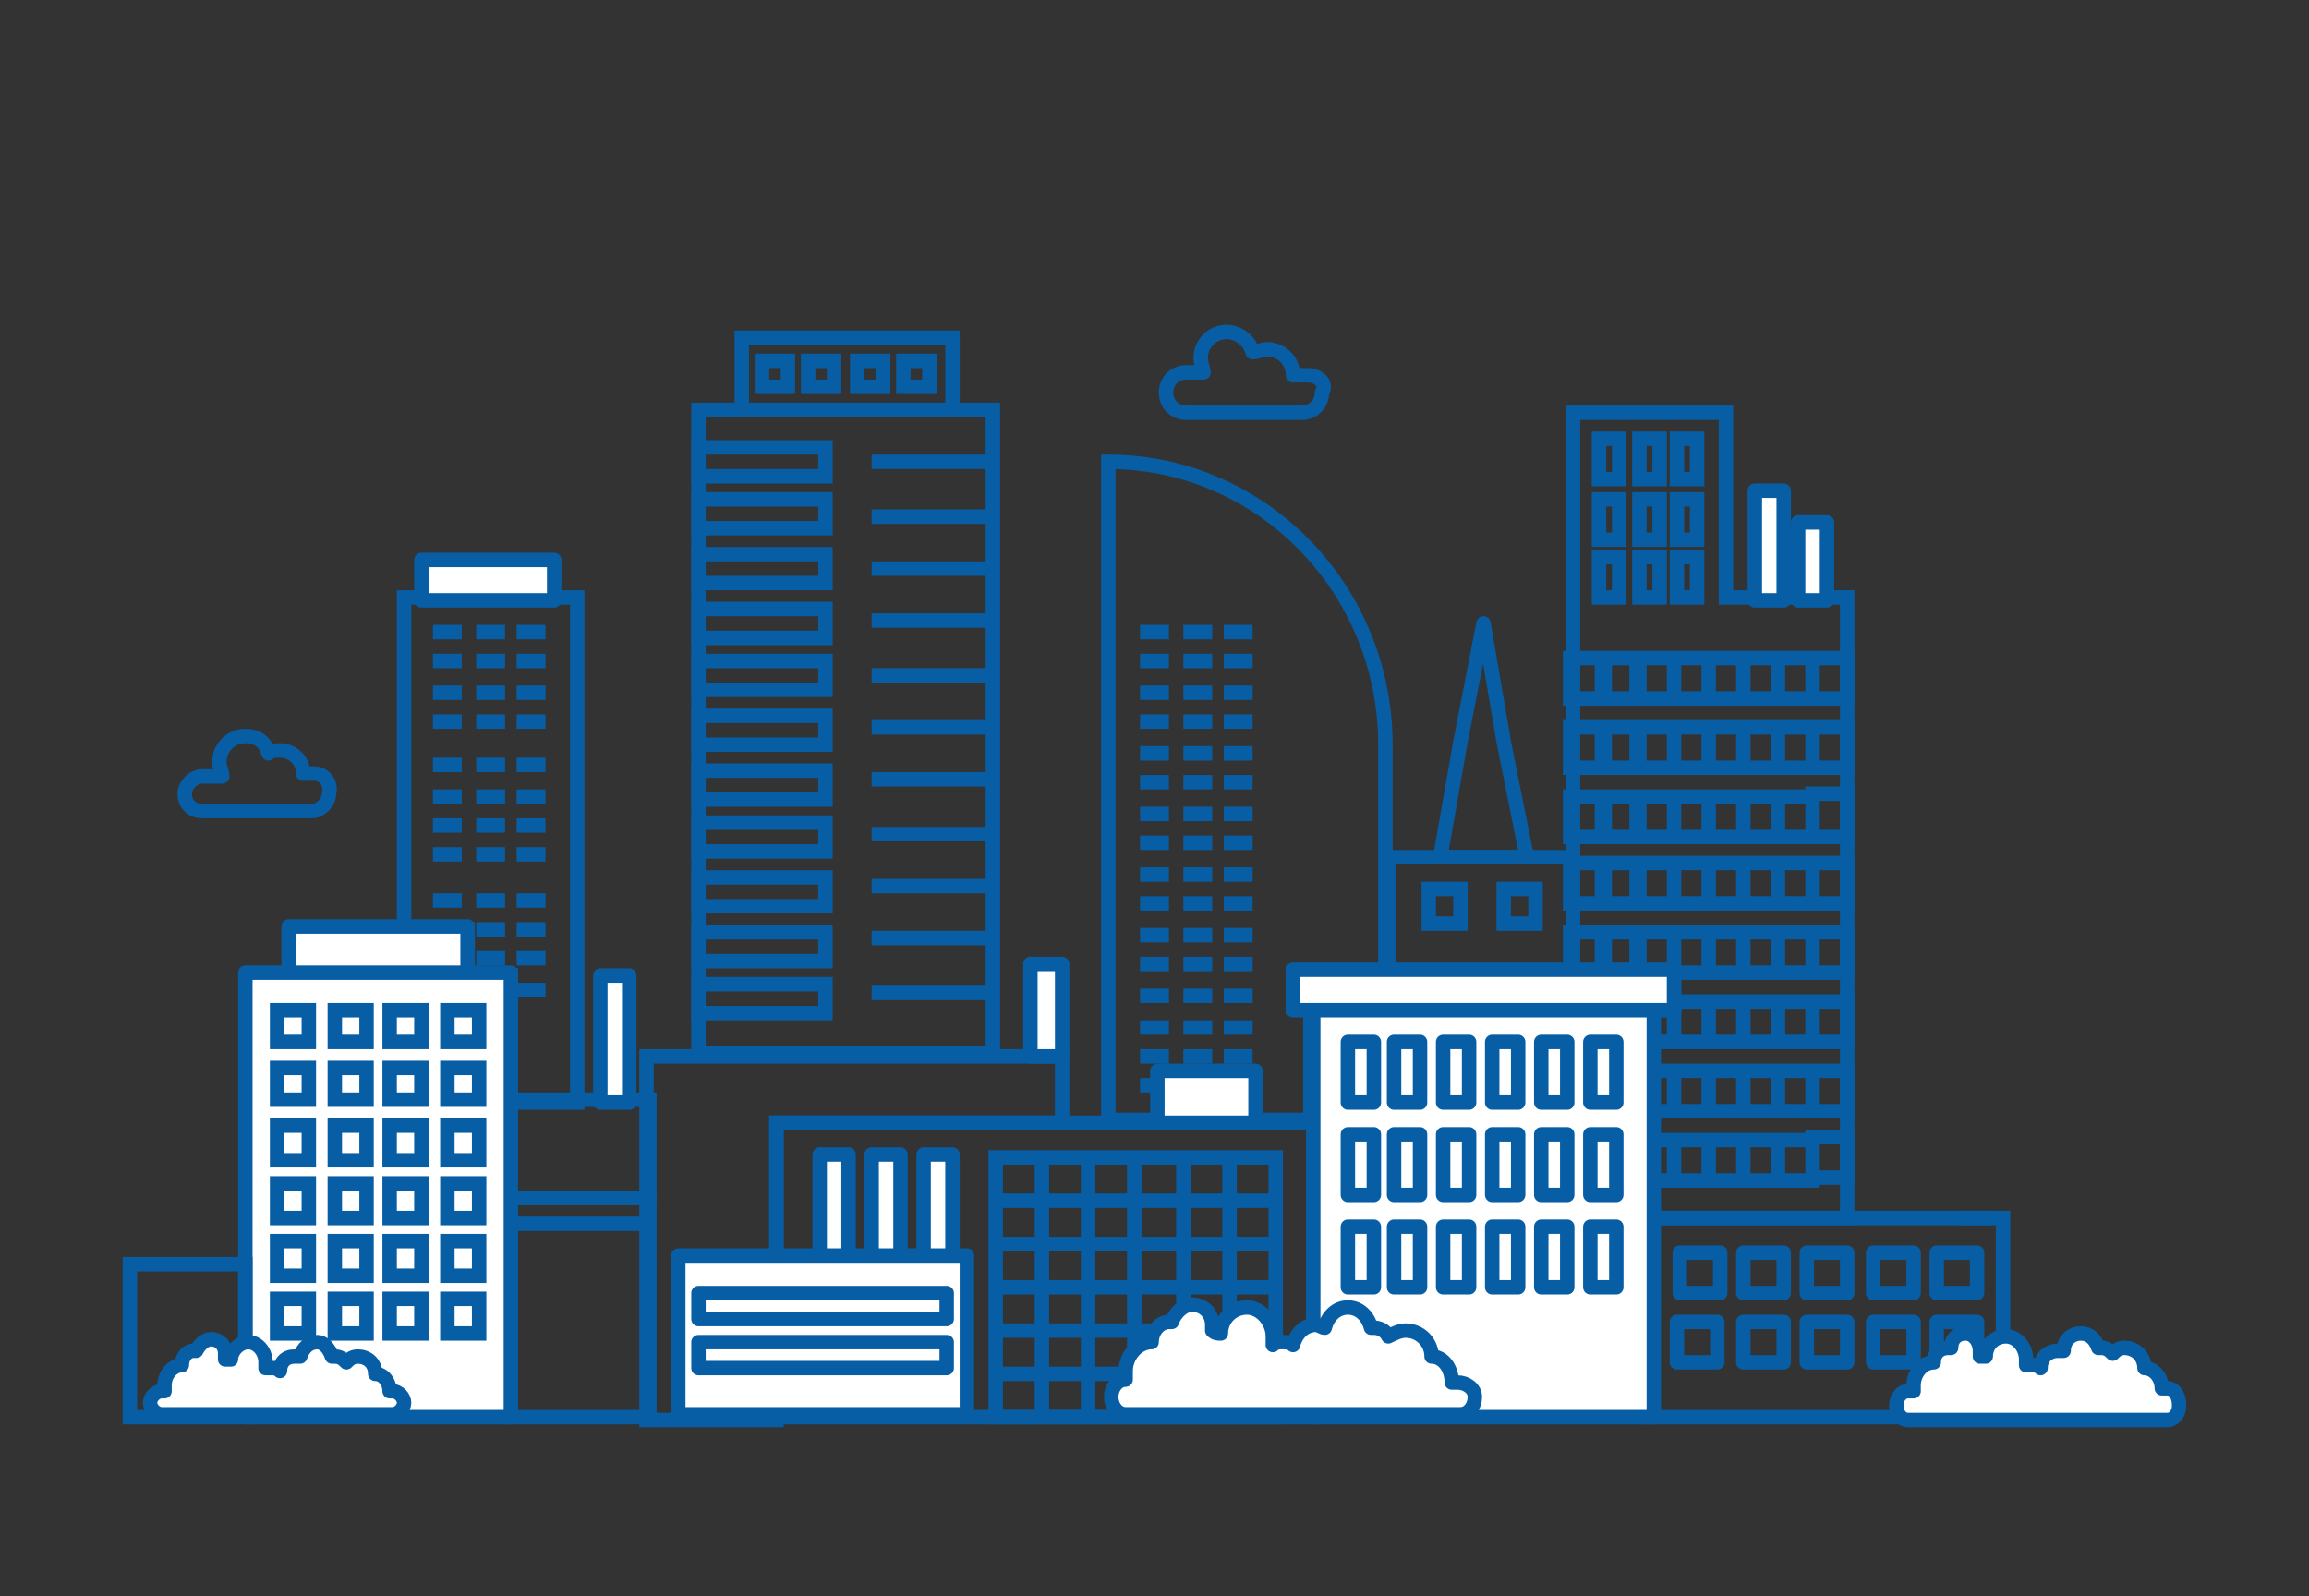<?xml version="1.0" encoding="utf-8"?>
<!-- Generator: Adobe Illustrator 22.0.1, SVG Export Plug-In . SVG Version: 6.00 Build 0)  -->
<svg version="1.1" id="Layer_1" xmlns="http://www.w3.org/2000/svg" xmlns:xlink="http://www.w3.org/1999/xlink" x="0px" y="0px"
	 viewBox="0 0 80 55.3" style="enable-background:new 0 0 80 55.3;" xml:space="preserve">
<rect x="0" y="0" width="80" height="55.3" fill="#333333" stroke="none"/>
<style type="text/css">
	.st0{fill:none;stroke:#075EA5;stroke-width:0.5;stroke-linejoin:round;stroke-miterlimit:10;}
	.st1{fill:none;stroke:#075EA5;stroke-width:0.5;stroke-miterlimit:10;}
	.st2{fill:#FFFFFF;}
	.st3{fill:none;stroke:#075EA5;stroke-width:0.5;stroke-linecap:round;stroke-linejoin:round;stroke-miterlimit:10;}
</style>
<g>
	<path class="st0" d="M42.4,37.6h1 M42.4,36.6h1 M42.4,35.6h1 M42.4,34.5h1 M41,37.6h1 M41,36.6h1 M41,35.6h1 M41,34.5h1 M39.5,37.6
		h1 M39.5,36.6h1 M39.5,35.6h1 M39.5,34.5h1 M42.4,33.4h1 M42.4,32.4h1 M42.4,31.3h1 M42.4,30.3h1 M41,33.4h1 M41,32.4h1 M41,31.3h1
		 M41,30.3h1 M39.5,33.4h1 M39.5,32.4h1 M39.5,31.3h1 M39.5,30.3h1 M42.4,29.2h1 M42.4,28.2h1 M42.4,27.1h1 M42.4,26.1h1 M41,29.2h1
		 M41,28.2h1 M41,27.1h1 M41,26.1h1 M39.5,29.2h1 M39.5,28.2h1 M39.5,27.1h1 M39.5,26.1h1 M42.4,25h1 M42.4,24h1 M42.4,22.9h1
		 M42.4,21.9h1 M41,25h1 M41,24h1 M41,22.9h1 M41,21.9h1 M39.5,25h1 M39.5,24h1 M39.5,22.9h1 M39.5,21.9h1 M17.9,34.3h1 M17.9,33.2
		h1 M17.9,32.2h1 M17.9,31.2h1 M16.5,34.3h1 M16.5,33.2h1 M16.5,32.2h1 M16.5,31.2h1 M15,34.3h1 M15,33.2h1 M15,32.2h1 M15,31.2h1
		 M17.9,29.6h1 M17.9,28.6h1 M17.9,27.6h1 M17.9,26.5h1 M16.5,29.6h1 M16.5,28.6h1 M16.5,27.6h1 M16.5,26.5h1 M15,29.6h1 M15,28.6h1
		 M15,27.6h1 M15,26.5h1 M17.9,25h1 M17.9,24h1 M17.9,22.9h1 M17.9,21.9h1 M16.5,25h1 M16.5,24h1 M16.5,22.9h1 M16.5,21.9h1 M15,25
		h1 M15,24h1 M15,22.9h1 M15,21.9h1"/>
	<path class="st1" d="M14,20.7v11.5h2.2v1.6h1.5v4.4h2.3V20.7H14z M17.7,42.4h4.8v-0.9h-4.8V42.4z M17.7,49.1h4.8v-6.7h-4.8V49.1z"
		/>
	<polygon class="st2" points="14,32.1 10,32.1 10,33.8 14,33.8 16.2,33.8 16.2,32.1 	"/>
	<polygon class="st0" points="14,32.1 10,32.1 10,33.8 14,33.8 16.2,33.8 16.2,32.1 	"/>
	<polygon class="st1" points="19.9,38.1 17.6,38.1 17.6,40.3 17.6,41.5 22.5,41.5 22.5,38.1 	"/>
	<polygon class="st2" points="14,33.7 8.5,33.7 8.5,49.1 12.7,49.1 17.7,49.1 17.7,42.3 17.7,41.5 17.7,40.3 17.7,38.2 17.7,33.7 	
		"/>
	<polygon class="st0" points="14,33.7 8.5,33.7 8.5,49.1 12.7,49.1 17.7,49.1 17.7,42.3 17.7,41.5 17.7,40.3 17.7,38.2 17.7,33.7 	
		"/>
	<path class="st1" d="M67.1,42.2h-3.2h-6.7v6.9h2.5h4.2h3.2h2.3v-6.9H67.1z M67.1,42.2h2.3v6.9 M36.8,38.9v-2.3H22.4v1.7v3.3v0.9
		v6.7h2.9h1.6V38.9H36.8z M33,14.2h-7.3v-2.5H33V14.2z M34.4,36.5H24.2V14.2h10.2V36.5z"/>
	<path class="st1" d="M54.5,33.7h-6.4v-4h6.4V33.7z M32.2,13.4h-0.9v-0.9h0.9V13.4z M30.6,13.4h-0.9v-0.9h0.9V13.4z M28.9,13.4H28
		v-0.9h0.9V13.4z M27.3,13.4h-0.9v-0.9h0.9V13.4z M30.2,34.4h4.2 M30.2,32.5h4.2 M30.2,30.7h4.2 M30.2,28.9h4.2 M30.2,27h4.2
		 M30.2,25.2h4.2 M30.2,23.4h4.2 M30.2,21.5h4.2 M30.2,19.7h4.2 M30.2,17.9h4.2 M30.2,16h4.2 M28.6,35.1h-4.4v-1h4.4V35.1z
		 M28.6,33.3h-4.4v-1h4.4V33.3z M28.6,31.4h-4.4v-1h4.4V31.4z M28.6,29.5h-4.4v-1h4.4V29.5z M28.6,27.7h-4.4v-1h4.4V27.7z
		 M28.6,25.8h-4.4v-1h4.4V25.8z M28.6,23.9h-4.4v-1h4.4V23.9z M28.6,22.1h-4.4v-1h4.4V22.1z M28.6,20.2h-4.4v-1h4.4V20.2z
		 M28.6,18.3h-4.4v-1h4.4V18.3z M28.6,16.5h-4.4v-1h4.4V16.5z M59.8,20.7v-6.4h-5.3v6.4v13H58v1.2h-0.8v7.3H64V20.7H59.8z
		 M45.5,34.9h-0.7v-1.2h3.2v-7.9c0-5.4-4.3-9.8-9.6-9.8v22.8h7V34.9z M38.5,38.9h-1.7h-9.9v10.2h9.9h1.7h7V38.9H38.5z"/>
	<polygon class="st3" points="51.4,21.6 52.1,25.7 52.9,29.7 51.4,29.7 49.9,29.7 50.6,25.7 	"/>
	<path class="st1" d="M60.4,40.9h1.2v-1.4h-1.2V40.9z M59.2,40.9h1.2v-1.4h-1.2V40.9z M64,39.4h-1.2v1.4H64V39.4z M61.6,40.9h1.2
		v-1.4h-1.2V40.9z M54.4,40.9h1.2v-1.4h-1.2V40.9z M55.5,40.9h1.2v-1.4h-1.2V40.9z M56.8,40.9H58v-1.4h-1.2V40.9z M58,40.9h1.2v-1.4
		H58V40.9z M60.4,38.5h1.2v-1.4h-1.2V38.5z M59.2,38.5h1.2v-1.4h-1.2V38.5z M64,37.1h-1.2v1.4H64V37.1z M61.6,38.5h1.2v-1.4h-1.2
		V38.5z M54.4,38.5h1.2v-1.4h-1.2V38.5z M55.5,38.5h1.2v-1.4h-1.2V38.5z M56.8,38.5H58v-1.4h-1.2V38.5z M58,38.5h1.2v-1.4H58V38.5z
		 M60.4,36.1h1.2v-1.4h-1.2V36.1z M59.2,36.1h1.2v-1.4h-1.2V36.1z M64,34.7h-1.2v1.4H64V34.7z M61.6,36.1h1.2v-1.4h-1.2V36.1z
		 M54.4,36.1h1.2v-1.4h-1.2V36.1z M55.5,36.1h1.2v-1.4h-1.2V36.1z M56.8,36.1H58v-1.4h-1.2V36.1z M58,36.1h1.2v-1.4H58V36.1z
		 M60.4,33.7h1.2v-1.4h-1.2V33.7z M59.2,33.7h1.2v-1.4h-1.2V33.7z M64,32.3h-1.2v1.4H64V32.3z M61.6,33.7h1.2v-1.4h-1.2V33.7z
		 M54.4,33.7h1.2v-1.4h-1.2V33.7z M55.5,33.7h1.2v-1.4h-1.2V33.7z M56.8,33.7H58v-1.4h-1.2V33.7z M58,33.7h1.2v-1.4H58V33.7z
		 M60.4,31.3h1.2v-1.4h-1.2V31.3z M59.2,31.3h1.2v-1.4h-1.2V31.3z M64,29.9h-1.2v1.4H64V29.9z M61.6,31.3h1.2v-1.4h-1.2V31.3z
		 M54.4,31.3h1.2v-1.4h-1.2V31.3z M55.5,31.3h1.2v-1.4h-1.2V31.3z M56.8,31.3H58v-1.4h-1.2V31.3z M58,31.3h1.2v-1.4H58V31.3z
		 M60.4,29h1.2v-1.4h-1.2V29z M59.2,29h1.2v-1.4h-1.2V29z M64,27.5h-1.2V29H64V27.5z M61.6,29h1.2v-1.4h-1.2V29z M54.4,29h1.2v-1.4
		h-1.2V29z M55.5,29h1.2v-1.4h-1.2V29z M56.8,29H58v-1.4h-1.2V29z M58,29h1.2v-1.4H58V29z M60.4,26.6h1.2v-1.4h-1.2V26.6z
		 M59.2,26.6h1.2v-1.4h-1.2V26.6z M64,25.2h-1.2v1.4H64V25.2z M61.6,26.6h1.2v-1.4h-1.2V26.6z M54.4,26.6h1.2v-1.4h-1.2V26.6z
		 M55.5,26.6h1.2v-1.4h-1.2V26.6z M56.8,26.6H58v-1.4h-1.2V26.6z M58,26.6h1.2v-1.4H58V26.6z M60.4,24.2h1.2v-1.4h-1.2V24.2z
		 M59.2,24.2h1.2v-1.4h-1.2V24.2z M64,22.8h-1.2v1.4H64V22.8z M61.6,24.2h1.2v-1.4h-1.2V24.2z M54.4,24.2h1.2v-1.4h-1.2V24.2z
		 M55.5,24.2h1.2v-1.4h-1.2V24.2z M56.8,24.2H58v-1.4h-1.2V24.2z M58,24.2h1.2v-1.4H58V24.2z M58.8,20.7h-0.7v-1.4h0.7V20.7z
		 M57.5,20.7h-0.7v-1.4h0.7V20.7z M56.1,20.7h-0.7v-1.4h0.7V20.7z M58.8,18.7h-0.7v-1.4h0.7V18.7z M57.5,18.7h-0.7v-1.4h0.7V18.7z
		 M56.1,18.7h-0.7v-1.4h0.7V18.7z M58.8,16.6h-0.7v-1.4h0.7V16.6z M57.5,16.6h-0.7v-1.4h0.7V16.6z M56.1,16.6h-0.7v-1.4h0.7V16.6z"
		/>
	<polygon class="st2" points="54.5,34.9 48,34.9 45.5,34.9 45.5,38.8 45.5,49.1 48,49.1 54.5,49.1 57.3,49.1 57.3,42.2 57.3,34.9 	
		"/>
	<polygon class="st0" points="54.5,34.9 48,34.9 45.5,34.9 45.5,38.8 45.5,49.1 48,49.1 54.5,49.1 57.3,49.1 57.3,42.2 57.3,34.9 	
		"/>
	<polygon class="st2" points="54.5,33.6 48,33.6 44.8,33.6 44.8,35 45.5,35 48,35 54.5,35 57.3,35 58,35 58,33.6 	"/>
	<polygon class="st0" points="54.5,33.6 48,33.6 44.8,33.6 44.8,35 45.5,35 48,35 54.5,35 57.3,35 58,35 58,33.6 	"/>
	<path class="st1" d="M36.1,40.1v9 M37.7,40.1v9 M39.3,40.1v9 M41,40.1v9 M42.6,40.1v9 M34.5,41.6h9.7 M34.5,43.1h9.7 M34.5,44.6
		h9.7 M34.5,46.1h9.7 M34.5,47.6h9.7 M34.5,40.1h9.7v9h-9.7V40.1z M8.5,49.1h-4v-5.3h4V49.1z M16.6,46.2h-1.1V45h1.1V46.2z
		 M14.6,46.2h-1.1V45h1.1V46.2z M12.7,46.2h-1.1V45h1.1V46.2z M10.7,46.2H9.6V45h1.1V46.2z M16.6,44.2h-1.1V43h1.1V44.2z M14.6,44.2
		h-1.1V43h1.1V44.2z M12.7,44.2h-1.1V43h1.1V44.2z M10.7,44.2H9.6V43h1.1V44.2z M16.6,42.2h-1.1V41h1.1V42.2z M14.6,42.2h-1.1V41
		h1.1V42.2z M12.7,42.2h-1.1V41h1.1V42.2z M10.7,42.2H9.6V41h1.1V42.2z M16.6,40.2h-1.1V39h1.1V40.2z M14.6,40.2h-1.1V39h1.1V40.2z
		 M12.7,40.2h-1.1V39h1.1V40.2z M10.7,40.2H9.6V39h1.1V40.2z M16.6,38.1h-1.1V37h1.1V38.1z M14.6,38.1h-1.1V37h1.1V38.1z M12.7,38.1
		h-1.1V37h1.1V38.1z M10.7,38.1H9.6V37h1.1V38.1z M16.6,36.1h-1.1V35h1.1V36.1z M14.6,36.1h-1.1V35h1.1V36.1z M12.7,36.1h-1.1V35
		h1.1V36.1z M10.7,36.1H9.6V35h1.1V36.1z"/>
	<rect x="40.1" y="37.1" class="st2" width="3.4" height="1.8"/>
	<rect x="40.1" y="37.1" class="st0" width="3.4" height="1.8"/>
	<rect x="14.6" y="19.4" class="st2" width="4.6" height="1.4"/>
	<rect x="14.6" y="19.4" class="st0" width="4.6" height="1.4"/>
	<rect x="28.4" y="40" class="st2" width="1" height="9"/>
	<rect x="28.4" y="40" class="st0" width="1" height="9"/>
	<rect x="30.2" y="40" class="st2" width="1" height="9"/>
	<rect x="30.2" y="40" class="st0" width="1" height="9"/>
	<rect x="32" y="40" class="st2" width="1" height="9"/>
	<rect x="32" y="40" class="st0" width="1" height="9"/>
	<rect x="23.5" y="43.5" class="st2" width="10" height="5.5"/>
	<rect x="23.5" y="43.5" class="st0" width="10" height="5.5"/>
	<path class="st0" d="M71.7,47.9h-1.1 M69,42.2h-1.1"/>
	<path class="st1" d="M53.2,32h-1.1v-1.2h1.1V32z M50.6,32h-1.1v-1.2h1.1V32z"/>
	<rect x="20.8" y="33.8" class="st2" width="1" height="4.4"/>
	<rect x="20.8" y="33.8" class="st0" width="1" height="4.4"/>
	<rect x="60.8" y="17" class="st2" width="1" height="3.8"/>
	<rect x="60.8" y="17" class="st0" width="1" height="3.8"/>
	<rect x="62.3" y="18.1" class="st2" width="1" height="2.7"/>
	<rect x="62.3" y="18.1" class="st0" width="1" height="2.7"/>
	<path class="st2" d="M50.5,47.9h-0.2c0,0,0,0,0,0c0-0.5-0.3-0.9-0.7-0.9c0-0.5-0.4-0.9-0.9-0.9c-0.2,0-0.4,0.1-0.6,0.2
		C48,46.1,47.8,46,47.6,46c0,0-0.1,0-0.1,0c-0.1-0.4-0.4-0.7-0.8-0.7c-0.4,0-0.7,0.3-0.8,0.7c-0.1,0-0.2-0.1-0.3-0.1
		c-0.4,0-0.7,0.3-0.8,0.7c-0.1-0.1-0.2-0.1-0.4-0.1c-0.1,0-0.2,0-0.3,0.1c0-0.1,0-0.2,0-0.3c0-0.5-0.4-1-0.9-1
		c-0.5,0-0.9,0.4-0.9,0.9c-0.1,0-0.2,0-0.3-0.1c0-0.1,0-0.1,0-0.2c0-0.4-0.3-0.7-0.7-0.7c-0.3,0-0.6,0.3-0.7,0.6c0,0-0.1,0-0.1,0
		c-0.3,0-0.6,0.3-0.6,0.7c0,0,0,0,0,0c-0.5,0-0.9,0.5-0.9,1c0,0.1,0,0.2,0,0.3H39c-0.3,0-0.5,0.3-0.5,0.6c0,0.3,0.2,0.6,0.5,0.6
		h11.6c0.3,0,0.5-0.3,0.5-0.6C51.1,48.1,50.8,47.9,50.5,47.9"/>
	<path class="st0" d="M50.5,47.9h-0.2c0,0,0,0,0,0c0-0.5-0.3-0.9-0.7-0.9c0-0.5-0.4-0.9-0.9-0.9c-0.2,0-0.4,0.1-0.6,0.2
		C48,46.1,47.8,46,47.6,46c0,0-0.1,0-0.1,0c-0.1-0.4-0.4-0.7-0.8-0.7c-0.4,0-0.7,0.3-0.8,0.7c-0.1,0-0.2-0.1-0.3-0.1
		c-0.4,0-0.7,0.3-0.8,0.7c-0.1-0.1-0.2-0.1-0.4-0.1c-0.1,0-0.2,0-0.3,0.1c0-0.1,0-0.2,0-0.3c0-0.5-0.4-1-0.9-1
		c-0.5,0-0.9,0.4-0.9,0.9c-0.1,0-0.2,0-0.3-0.1c0-0.1,0-0.1,0-0.2c0-0.4-0.3-0.7-0.7-0.7c-0.3,0-0.6,0.3-0.7,0.6c0,0-0.1,0-0.1,0
		c-0.3,0-0.6,0.3-0.6,0.7c0,0,0,0,0,0c-0.5,0-0.9,0.5-0.9,1c0,0.1,0,0.2,0,0.3H39c-0.3,0-0.5,0.3-0.5,0.6c0,0.3,0.2,0.6,0.5,0.6
		h11.6c0.3,0,0.5-0.3,0.5-0.6C51.1,48.1,50.8,47.9,50.5,47.9z"/>
	<rect x="24.2" y="44.8" class="st2" width="8.6" height="0.9"/>
	<rect x="24.2" y="44.8" class="st0" width="8.6" height="0.9"/>
	<rect x="24.2" y="46.5" class="st2" width="8.6" height="0.9"/>
	<rect x="24.2" y="46.5" class="st0" width="8.6" height="0.9"/>
	<path class="st0" d="M56,44.6h-0.9v-2.1H56V44.6z M54.3,44.6h-0.9v-2.1h0.9V44.6z M52.6,44.6h-0.9v-2.1h0.9V44.6z M50.9,44.6h-0.9
		v-2.1h0.9V44.6z M49.2,44.6h-0.9v-2.1h0.9V44.6z M47.6,44.6h-0.9v-2.1h0.9V44.6z M56,41.4h-0.9v-2.1H56V41.4z M54.3,41.4h-0.9v-2.1
		h0.9V41.4z M52.6,41.4h-0.9v-2.1h0.9V41.4z M50.9,41.4h-0.9v-2.1h0.9V41.4z M49.2,41.4h-0.9v-2.1h0.9V41.4z M47.6,41.4h-0.9v-2.1
		h0.9V41.4z M56,38.2h-0.9v-2.1H56V38.2z M54.3,38.2h-0.9v-2.1h0.9V38.2z M52.6,38.2h-0.9v-2.1h0.9V38.2z M50.9,38.2h-0.9v-2.1h0.9
		V38.2z M49.2,38.2h-0.9v-2.1h0.9V38.2z M47.6,38.2h-0.9v-2.1h0.9V38.2z M68.5,47.2h-1.4v-1.4h1.4V47.2z M66.3,47.2h-1.4v-1.4h1.4
		V47.2z M64,47.2h-1.4v-1.4H64V47.2z M61.8,47.2h-1.4v-1.4h1.4V47.2z M59.5,47.2h-1.4v-1.4h1.4V47.2z M68.5,44.8h-1.4v-1.4h1.4V44.8
		z M66.3,44.8h-1.4v-1.4h1.4V44.8z M64,44.8h-1.4v-1.4H64V44.8z M61.8,44.8h-1.4v-1.4h1.4V44.8z M59.6,44.8h-1.4v-1.4h1.4V44.8z"/>
	<path class="st2" d="M75.1,48.1h-0.2c0,0,0,0,0,0c0-0.4-0.3-0.7-0.6-0.7c0-0.4-0.3-0.7-0.7-0.7c-0.2,0-0.3,0.1-0.4,0.2
		c-0.1-0.1-0.2-0.2-0.4-0.2c0,0-0.1,0-0.1,0c-0.1-0.3-0.3-0.5-0.6-0.5c-0.3,0-0.6,0.2-0.6,0.6c-0.1,0-0.1,0-0.2,0
		c-0.3,0-0.6,0.2-0.6,0.6c-0.1-0.1-0.2-0.1-0.3-0.1c-0.1,0-0.1,0-0.2,0c0-0.1,0-0.2,0-0.2c0-0.4-0.3-0.8-0.7-0.8
		c-0.4,0-0.7,0.3-0.7,0.7c-0.1,0-0.1,0-0.2,0c0-0.1,0-0.1,0-0.2c0-0.3-0.2-0.6-0.5-0.6c-0.3,0-0.5,0.2-0.5,0.5c0,0-0.1,0-0.1,0
		c-0.3,0-0.5,0.2-0.5,0.5c0,0,0,0,0,0c-0.4,0-0.7,0.4-0.7,0.8c0,0.1,0,0.2,0,0.2h-0.2c-0.2,0-0.4,0.2-0.4,0.5c0,0.3,0.2,0.5,0.4,0.5
		h9c0.2,0,0.4-0.2,0.4-0.5C75.5,48.3,75.3,48.1,75.1,48.1"/>
	<path class="st0" d="M75.1,48.1h-0.2c0,0,0,0,0,0c0-0.4-0.3-0.7-0.6-0.7c0-0.4-0.3-0.7-0.7-0.7c-0.2,0-0.3,0.1-0.4,0.2
		c-0.1-0.1-0.2-0.2-0.4-0.2c0,0-0.1,0-0.1,0c-0.1-0.3-0.3-0.5-0.6-0.5c-0.3,0-0.6,0.2-0.6,0.6c-0.1,0-0.1,0-0.2,0
		c-0.3,0-0.6,0.2-0.6,0.6c-0.1-0.1-0.2-0.1-0.3-0.1c-0.1,0-0.1,0-0.2,0c0-0.1,0-0.2,0-0.2c0-0.4-0.3-0.8-0.7-0.8
		c-0.4,0-0.7,0.3-0.7,0.7c-0.1,0-0.1,0-0.2,0c0-0.1,0-0.1,0-0.2c0-0.3-0.2-0.6-0.5-0.6c-0.3,0-0.5,0.2-0.5,0.5c0,0-0.1,0-0.1,0
		c-0.3,0-0.5,0.2-0.5,0.5c0,0,0,0,0,0c-0.4,0-0.7,0.4-0.7,0.8c0,0.1,0,0.2,0,0.2h-0.2c-0.2,0-0.4,0.2-0.4,0.5c0,0.3,0.2,0.5,0.4,0.5
		h9c0.2,0,0.4-0.2,0.4-0.5C75.5,48.3,75.3,48.1,75.1,48.1z"/>
	<path class="st2" d="M13.6,48.2h-0.1c0,0,0,0,0,0c0-0.3-0.2-0.6-0.5-0.6c0-0.4-0.3-0.6-0.6-0.6c-0.2,0-0.3,0.1-0.4,0.2
		c-0.1-0.1-0.2-0.2-0.4-0.2c0,0-0.1,0-0.1,0c-0.1-0.3-0.3-0.5-0.5-0.5c-0.3,0-0.5,0.2-0.6,0.5c-0.1,0-0.1,0-0.2,0
		c-0.3,0-0.5,0.2-0.5,0.5c-0.1-0.1-0.2-0.1-0.3-0.1c-0.1,0-0.1,0-0.2,0c0-0.1,0-0.1,0-0.2c0-0.4-0.3-0.7-0.6-0.7
		c-0.3,0-0.6,0.3-0.6,0.6c-0.1,0-0.1,0-0.2,0c0,0,0-0.1,0-0.2c0-0.3-0.2-0.5-0.5-0.5c-0.2,0-0.4,0.2-0.5,0.4c0,0,0,0-0.1,0
		c-0.2,0-0.4,0.2-0.4,0.5c0,0,0,0,0,0c-0.3,0-0.6,0.3-0.6,0.7c0,0.1,0,0.1,0,0.2H5.6c-0.2,0-0.4,0.2-0.4,0.4c0,0.2,0.2,0.4,0.4,0.4
		h8c0.2,0,0.4-0.2,0.4-0.4C14,48.4,13.8,48.2,13.6,48.2"/>
	<path class="st0" d="M13.6,48.2h-0.1c0,0,0,0,0,0c0-0.3-0.2-0.6-0.5-0.6c0-0.4-0.3-0.6-0.6-0.6c-0.2,0-0.3,0.1-0.4,0.2
		c-0.1-0.1-0.2-0.2-0.4-0.2c0,0-0.1,0-0.1,0c-0.1-0.3-0.3-0.5-0.5-0.5c-0.3,0-0.5,0.2-0.6,0.5c-0.1,0-0.1,0-0.2,0
		c-0.3,0-0.5,0.2-0.5,0.5c-0.1-0.1-0.2-0.1-0.3-0.1c-0.1,0-0.1,0-0.2,0c0-0.1,0-0.1,0-0.2c0-0.4-0.3-0.7-0.6-0.7
		c-0.3,0-0.6,0.3-0.6,0.6c-0.1,0-0.1,0-0.2,0c0,0,0-0.1,0-0.2c0-0.3-0.2-0.5-0.5-0.5c-0.2,0-0.4,0.2-0.5,0.4c0,0,0,0-0.1,0
		c-0.2,0-0.4,0.2-0.4,0.5c0,0,0,0,0,0c-0.3,0-0.6,0.3-0.6,0.7c0,0.1,0,0.1,0,0.2H5.6c-0.2,0-0.4,0.2-0.4,0.4c0,0.2,0.2,0.4,0.4,0.4
		h8c0.2,0,0.4-0.2,0.4-0.4C14,48.4,13.8,48.2,13.6,48.2z"/>
	<rect x="35.7" y="33.4" class="st2" width="1.1" height="3.2"/>
	<rect x="35.7" y="33.4" class="st0" width="1.1" height="3.2"/>
	<path class="st0" d="M10.9,26.8h-0.4c0,0,0,0,0,0c0-0.5-0.4-0.8-0.8-0.8c-0.2,0-0.3,0-0.4,0.1c-0.1-0.4-0.4-0.6-0.8-0.6
		c-0.5,0-0.9,0.4-0.9,0.9c0,0.2,0.1,0.3,0.1,0.5H7c-0.3,0-0.6,0.3-0.6,0.6c0,0.4,0.3,0.6,0.6,0.6h3.8c0.3,0,0.6-0.3,0.6-0.6
		C11.5,27.1,11.2,26.8,10.9,26.8z M45.3,13h-0.5c0,0,0,0,0,0c0-0.5-0.4-0.9-0.9-0.9c-0.2,0-0.3,0.1-0.5,0.1
		c-0.1-0.4-0.5-0.7-0.9-0.7c-0.5,0-0.9,0.4-0.9,0.9c0,0.2,0.1,0.4,0.1,0.5h-0.6c-0.4,0-0.7,0.3-0.7,0.7c0,0.4,0.3,0.7,0.7,0.7h4
		c0.4,0,0.7-0.3,0.7-0.7C46,13.3,45.7,13,45.3,13z"/>
</g>
</svg>
